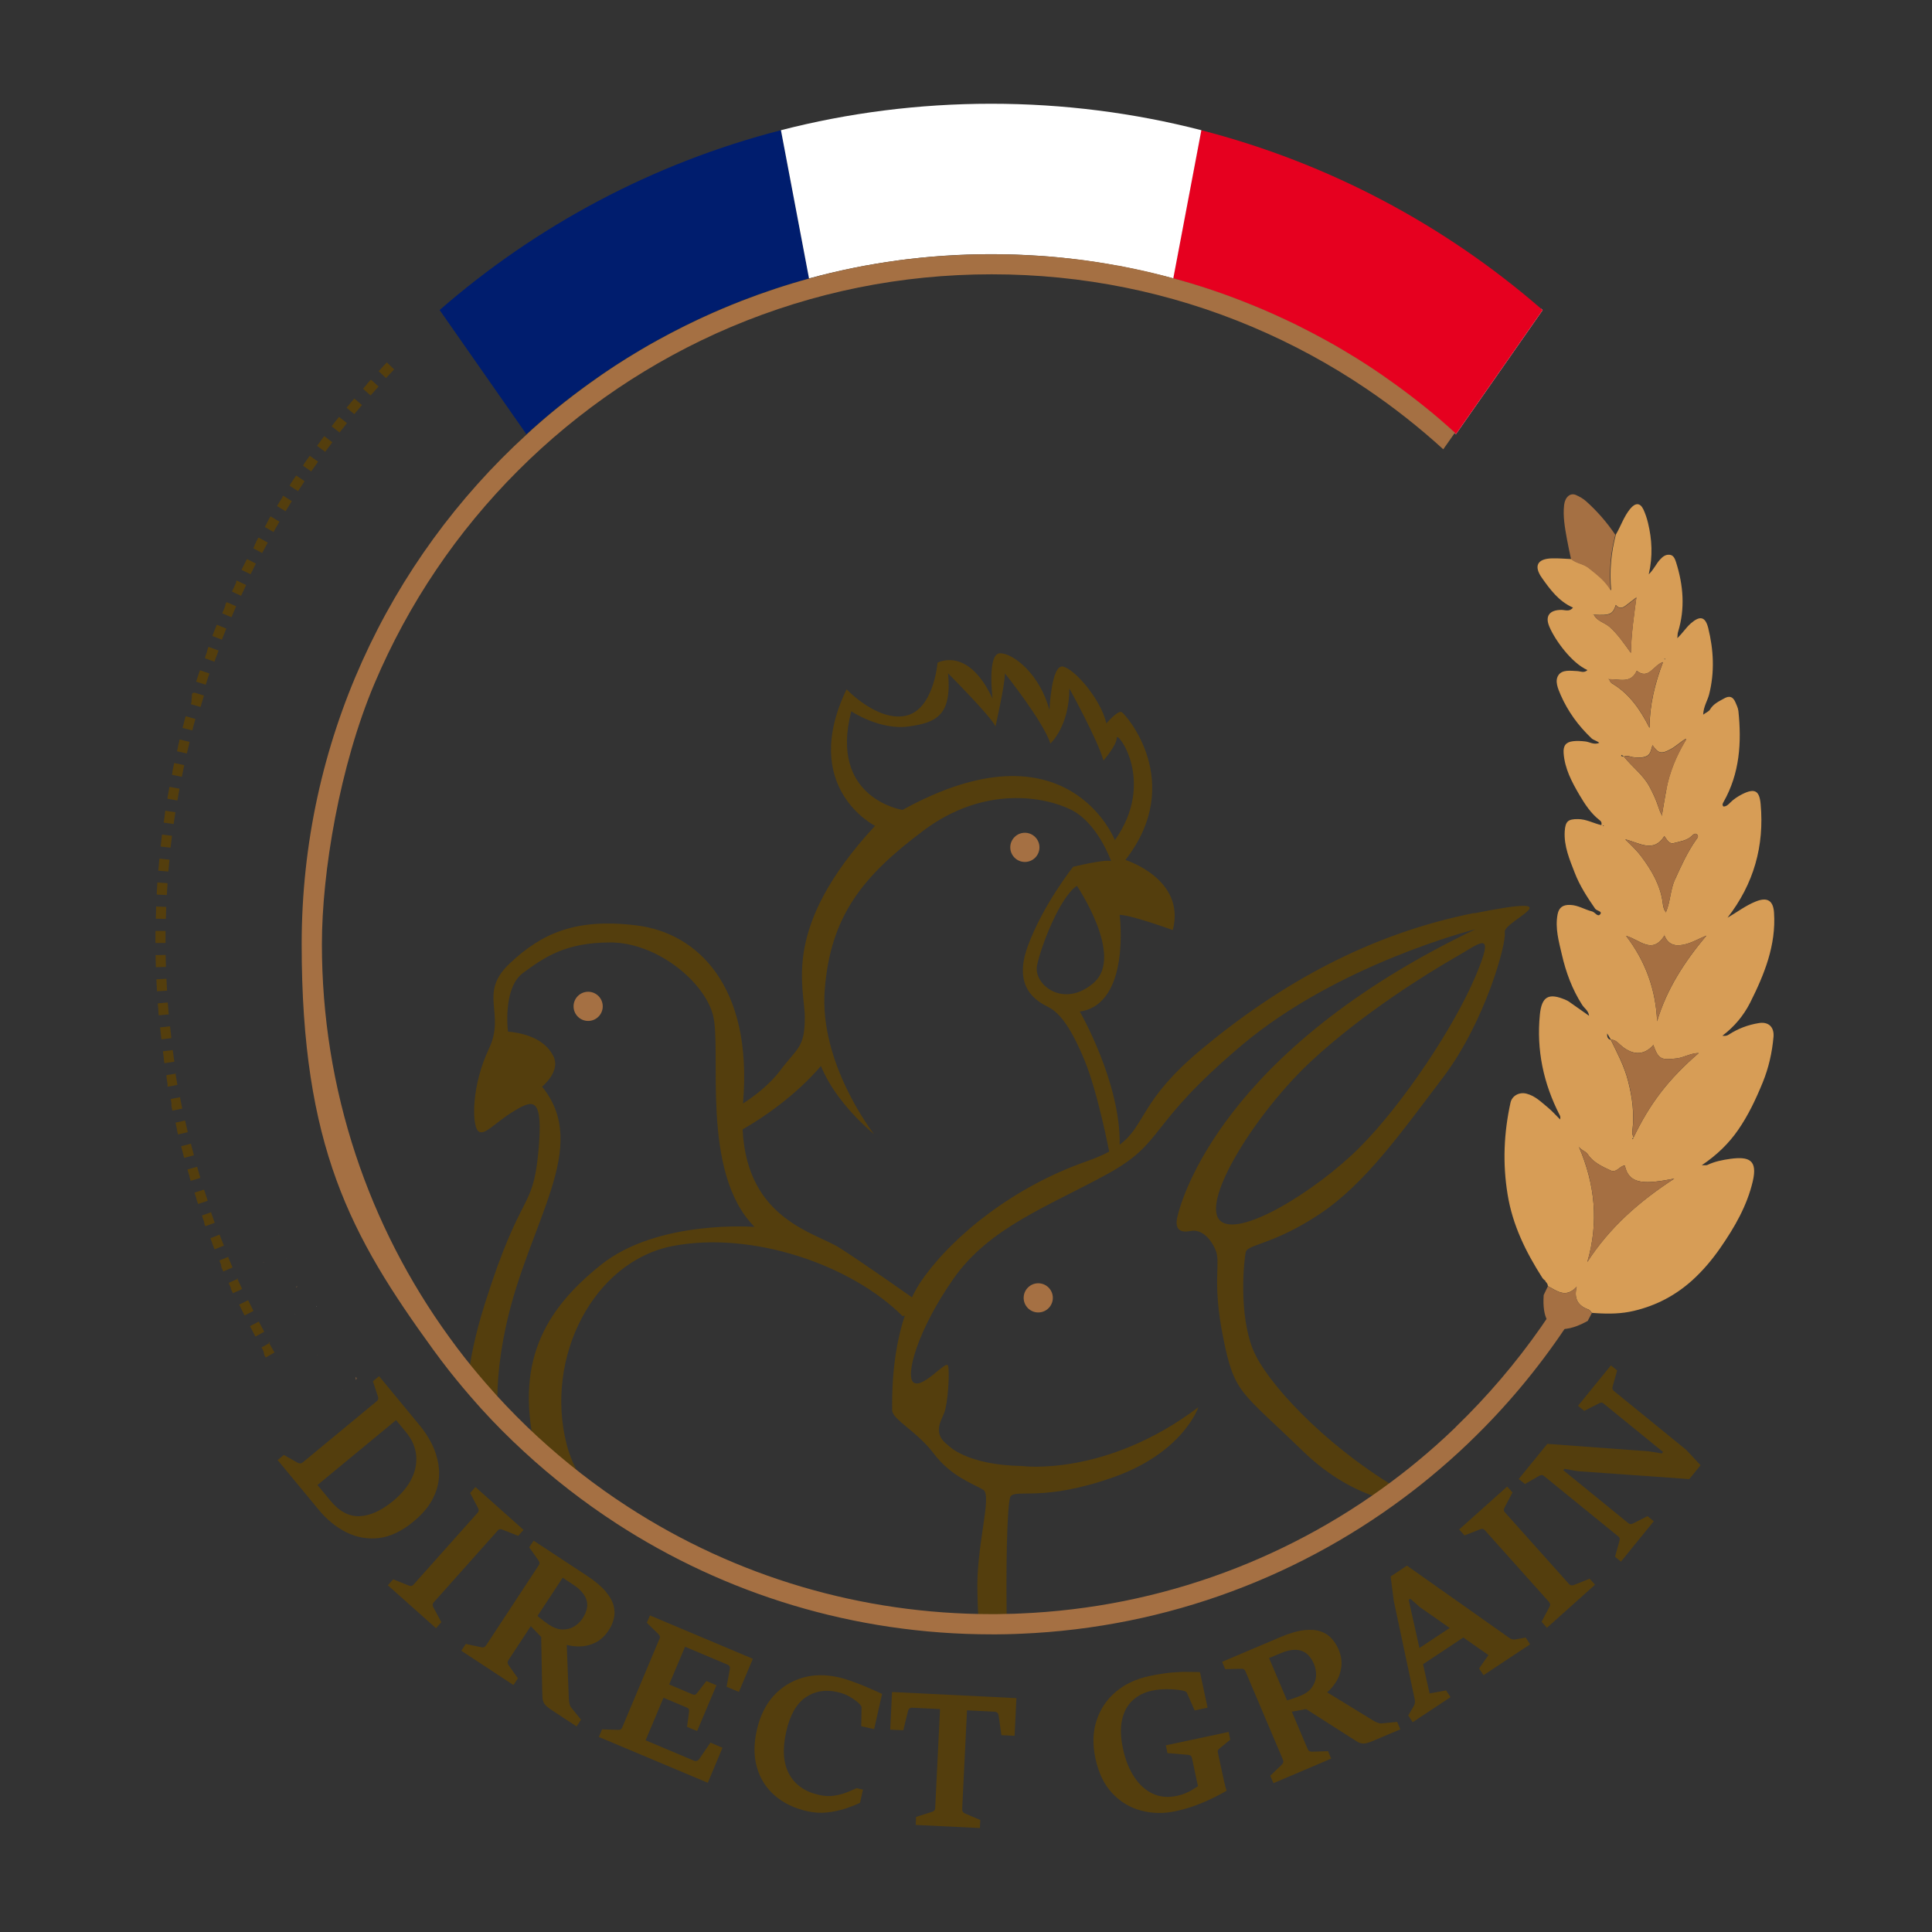 <?xml version="1.0" encoding="UTF-8"?>
<svg xmlns="http://www.w3.org/2000/svg" version="1.1" viewBox="0 0 1920 1920">
  <rect x="0" y="0" width="1920" height="1920" fill="#333333" stroke="none"/>
  <defs>
    <style>
      .cls-1 {
        fill: #a56f42;
      }

      .cls-2 {
        fill: #d79d56;
      }

      .cls-3 {
        fill: #001d6e;
      }

      .cls-4 {
        fill: #fff;
      }

      .cls-5 {
        fill: #543e0d;
      }

      .cls-6 {
        fill: #e6001f;
      }

      .cls-7 {
        fill: #a57043;
      }

      .cls-8 {
        fill: #a67042;
      }

      .cls-9 {
        fill: #a67043;
      }

      .cls-10 {
        fill: #fefefe;
      }
    </style>
  </defs>
  <!-- Generator: Adobe Illustrator 28.6.0, SVG Export Plug-In . SVG Version: 1.2.0 Build 709)  -->
  <g>
    <g id="Calque_1">
      <path class="cls-1" d="M353.7,1371.1v-2.8c.9,1.3.8,2.1,0,2.9,0,0,0,0,0,0Z"/>
      <path class="cls-1" d="M294.4,1279.3c.2-.3.3-.7.5-1,.1,0,.3.2.4.3-.3.3-.6.5-.8.8,0,0,0,0,0,0Z"/>
      <path class="cls-9" d="M261.8,1254.6c0,0,.1,0,.2,0,0,.1,0,.2,0,.3,0,0-.2,0-.2,0,0,0,0-.1,0-.2Z"/>
      <path class="cls-1" d="M365,1407.9c.3,0,.6.2.8.2,0,0-.1.2-.2.3-.2-.2-.5-.3-.7-.5,0,0,0,0,0,0Z"/>
      <path class="cls-9" d="M276.9,1226.2c0,0,.2-.2.3-.3,0,0,0,.1,0,.2,0,0-.2,0-.2.1,0,0,0,0,0,0Z"/>
      <path class="cls-9" d="M259.5,1228.8c0,0-.2-.2-.3-.3.1,0,.2.2.3.3,0,0,0,0,0,0Z"/>
      <path class="cls-9" d="M284.4,1250.6c0,0,.2-.2.3-.3,0,0,0,.1,0,.2,0,0-.1,0-.2,0,0,0,0,0,0,0Z"/>
      <path class="cls-10" d="M314.7,1298.5c0,0-.1-.1-.1-.2,0,0,0-.1.2-.2,0,0,.1.1.1.2,0,0,0,.1-.2.2Z"/>
      <path class="cls-1" d="M293.2,1306.1c0,0,.2.2.3.3,0,0-.1,0-.2,0,0,0,0-.1-.1-.2,0,0,0,0,0,0Z"/>
      <path class="cls-1" d="M310.7,1339.2c0,0,.2.2.3.3,0,0-.2-.2-.3-.3,0,0,0,0,0,0Z"/>
      <path class="cls-1" d="M315.7,1346.7c0,0-.2-.2-.3-.3,0,0,.1,0,.2,0,0,0,0,.1.1.2h0Z"/>
      <path class="cls-1" d="M340.6,1381.1c0,0-.2-.2-.3-.3,0,0,.2.2.3.2,0,0,0,0,0,0Z"/>
      <path class="cls-10" d="M1719.4,1223c-.1.1-.3.4-.3.4-.4-.3-.2-.5.1-.6,0,0,.2.2.2.2Z"/>
      <path class="cls-8" d="M1691.9,1227.3c0,0-.2-.2-.3-.3,0,0,.1,0,.2,0,0,0,0,.1.1.2,0,0,0,0,0,0Z"/>
      <path class="cls-4" d="M1533.1,308.1l-86.2,123.4c-.6-.5-1.1-1-1.7-1.5l86.3-123.2c.5.4,1,.9,1.5,1.3Z"/>
      <g>
        <g>
          <path class="cls-5" d="M268.6,1334.2l-8.7,4.9c.3.6.7,1.2,1,1.8h0c0,.1.2.3.2.4,0,0,0,0,0,0,0,0,0,.1.1.2,0,0,0,0,0,0,0,.1.1.2.2.4,0,0,0,0,0,0,0,0,0,.1,0,.2,0,0,0,0,0,0,0,.1.1.2.2.3,0,0,0,0,0,0,0,0,0,.1.1.2,0,0,0,0,0,0,0,.1.1.2.2.3,0,0,0,0,0,.1,0,0,0,.1,0,.2,0,0,0,0,0,.1,0,0,.1.2.2.3,0,0,0,0,0,.1,0,0,0,.1,0,.2,0,0,0,0,0,.1,0,0,0,.2.1.3,0,0,0,0,0,.1,0,0,0,0,0,.1,0,0,0,0,0,.1,0,0,0,.2.1.2,0,0,0,0,0,.1,0,0,0,.1,0,.2,0,0,0,0,0,.1,0,0,0,.1.1.2,0,0,0,.1,0,.1,0,0,0,.1,0,.1,0,0,0,.1,0,.1,0,0,0,.1.1.2,0,0,0,.1.1.2,0,0,0,0,0,.1,0,0,0,.1.1.2,0,0,0,.1,0,.2,0,0,0,.1.1.2,0,0,0,0,0,.1,0,0,0,.2.1.3,0,0,0,0,0,0,0,.1.1.2.2.3,0,0,0,0,0,0,.1.2.2.4.4.6h0c.2.3.4.6.6,1l8.7-5c-2-3.4-3.9-6.9-5.9-10.3ZM257.3,1313.3l-8.9,4.6c.2.4.4.7.6,1.1,0,0,0,0,0,.1,0,0,0,0,0,.1,0,0,.1.2.2.3,0,0,0,0,0,0,0,.1.1.2.2.3h0c1.1,2.1,2.2,4.2,3.3,6.3,0,.1.1.2.2.3,0,0,0,0,0,0,0,0,0,.2.1.3,0,0,0,0,0,.1,0,0,0,0,0,.1.2.5.5.9.8,1.4l8.8-4.8c-1.9-3.5-3.7-7-5.6-10.5ZM246.7,1292.1l-9,4.4c1.8,3.6,3.5,7.2,5.3,10.8l8.9-4.5c-1.8-3.5-3.5-7.1-5.3-10.6ZM236.6,1270.7l-9.1,4.1c0,0,0,.1,0,.2,0,0,0,0,0,.1,0,0,0,0,0,.1,0,0,0,.1,0,.2h0c0,.2,0,.3.1.4,0,0,0,0,0,0,0,0,0,.2.1.3,0,0,0,0,0,0,.4.9.8,1.8,1.2,2.7,0,0,0,0,0,0,0,.1.1.2.2.3t0,0c0,0,0,.2.1.3,0,0,0,0,0,0,0,.1,0,.2.1.3s0,0,0,0c0,0,0,.2,0,.2,0,0,0,0,0,.1,0,0,0,.2.1.3,0,0,0,0,0,.1,0,0,0,.1,0,.2s0,0,0,.1c0,0,0,0,0,.1,0,0,0,.2.1.3,0,0,0,0,0,0,0,.2.2.4.3.6,0,0,0,0,0,0,.6,1.2,1.1,2.4,1.7,3.5l9.1-4.2c-1.7-3.6-3.3-7.2-5-10.8ZM227.2,1248.9l-9.2,3.8c.4,1,.9,2.1,1.3,3.1h0c0,.2.2.5.3.7h0c0,.2,0,.3.1.4h0c0,.1,0,.2.1.3,0,0,0,0,0,.1,0,0,0,.1,0,.2,0,0,0,0,0,.1,0,0,0,.1,0,.2,0,0,0,.1,0,.1,0,0,0,.1,0,.2,0,0,0,.2.1.2,0,0,0,.1,0,.1,0,0,0,.1,0,.2,0,0,0,0,0,.1,0,.1,0,.2.1.3h0c0,.1,0,.2,0,.3,0,0,0,0,0,0,.6,1.4,1.2,2.9,1.9,4.3l9.2-4c-1.6-3.6-3.1-7.3-4.6-10.9ZM218.4,1226.9l-9.3,3.6c.6,1.6,1.2,3.2,1.8,4.8h0c0,0,0,.2,0,.2,0,0,0,0,0,.1,0,0,0,.2.1.2,0,0,0,.1,0,.2,0,0,0,0,0,.1,0,.2.2.4.3.6h0c.6,1.6,1.3,3.3,1.9,4.9l9.3-3.7c-1.5-3.6-2.9-7.4-4.3-11ZM210.2,1204.6l-9.4,3.3s0,0,0,0c0,.1,0,.2.1.3,0,0,0,0,0,0,0,0,0,.2,0,.2,0,0,0,0,0,.1,0,0,0,.1,0,.1,0,.1,0,.2.1.3,0,0,0,0,0,0,0,0,0,.1,0,.2,0,0,0,0,0,0,.7,1.9,1.3,3.8,2,5.6,0,0,0,0,0,0,0,0,0,.1,0,.2,0,0,0,.2,0,.2,0,0,0,0,0,.1,0,0,0,.1,0,.2,0,0,0,0,0,.1,0,0,0,.2.1.3,0,0,0,0,0,0,0,0,0,.2,0,.3,0,0,0,0,0,0,.3.8.6,1.6.9,2.5l9.4-3.4c-1.4-3.7-2.7-7.4-4-11.2ZM202.8,1182.2l-9.5,3c.6,1.9,1.2,3.8,1.8,5.7h0c0,.1,0,.2.1.3,0,0,0,0,0,0,0,.1,0,.2.1.3,0,0,0,0,0,.1,0,0,0,.1,0,.2.5,1.6,1,3.2,1.6,4.7l9.5-3.2c-1.2-3.7-2.5-7.5-3.7-11.3ZM195.9,1159.5l-9.6,2.7c0,0,0,.1,0,.1,0,0,0,0,0,0,.6,2,1.2,4,1.8,6,0,0,0,0,0,0,0,.2.1.4.2.6,0,0,0,.1,0,.2,0,0,0,0,0,.1,0,.1,0,.2,0,.3h0c.4,1.3.8,2.6,1.2,4l9.6-2.9c-1.1-3.8-2.2-7.6-3.3-11.4ZM189.7,1136.6l-9.7,2.5c1,3.9,2,7.8,3,11.6l9.7-2.6c-1-3.8-2-7.6-3-11.5ZM184.2,1113.5l-9.8,2.2c.4,2,.9,3.9,1.3,5.9h0c0,.2.1.5.2.7,0,0,0,0,0,0,0,0,0,.2,0,.2,0,0,0,0,0,.1,0,0,0,.2,0,.3,0,0,0,.1,0,.2,0,0,0,0,0,.1.3,1.4.7,2.8,1,4.2l9.7-2.3c-.9-3.8-1.8-7.7-2.7-11.6ZM179.4,1090.3l-9.8,1.9c.3,1.4.5,2.7.8,4h0c0,.1,0,.2,0,.4h0c0,.1,0,.2,0,.3,0,0,0,0,0,0,0,.1,0,.2,0,.3,0,0,0,0,0,0,0,0,0,.2,0,.3,0,0,0,0,0,.1,0,0,0,.1,0,.2,0,0,0,.1,0,.2,0,0,0,.1,0,.2,0,0,0,.1,0,.2,0,0,0,0,0,.1,0,0,0,.2,0,.3,0,0,0,.1,0,.2,0,0,0,.1,0,.2,0,0,0,0,0,.1,0,.2,0,.4.1.6,0,0,0,0,0,0,.2,1.3.5,2.5.8,3.8l9.8-2c-.8-3.9-1.6-7.8-2.3-11.6ZM175.2,1066.9l-9.9,1.6c0,.4.1.9.2,1.3,0,0,0,0,0,.1,0,0,0,.1,0,.2,0,0,0,.1,0,.2,0,0,0,0,0,.1,0,.1,0,.2,0,.3,0,0,0,0,0,0,0,.1,0,.2,0,.3h0c.3,1.9.6,3.7.9,5.6h0c0,.3,0,.5.1.7,0,0,0,0,0,0,0,.1,0,.2,0,.3,0,0,0,0,0,0,0,.1,0,.2,0,.3,0,0,0,0,0,.1,0,0,0,.1,0,.2,0,0,0,0,0,.1,0,0,0,.2,0,.3,0,0,0,.1,0,.2,0,0,0,0,0,.1,0,0,0,.1,0,.2,0,0,0,0,0,0,0,.1,0,.3,0,.4,0,0,0,0,0,0,0,.2,0,.3,0,.5l9.8-1.8c-.7-3.9-1.4-7.8-2-11.7ZM171.8,1043.5l-9.9,1.3c.3,2.3.6,4.6.9,6.9,0,0,0,0,0,.1,0,0,0,.1,0,.2,0,0,0,.1,0,.2,0,0,0,0,0,0,0,.1,0,.2,0,.3h0c.2,1.4.4,2.7.6,4.1l9.9-1.5c-.6-3.9-1.1-7.8-1.7-11.7ZM169,1020l-9.9,1c.4,4,.9,8,1.3,11.9l9.9-1.2c-.5-3.9-.9-7.9-1.3-11.8ZM166.8,996.3l-10,.8c.2,2.3.4,4.7.6,7h0c0,0,0,.2,0,.2,0,0,0,0,0,.1,0,0,0,.1,0,.2,0,.1,0,.2,0,.3,0,0,0,0,0,0,0,0,0,.2,0,.3h0s.3,3.8.3,3.8l10-.9c-.4-3.9-.7-7.9-1-11.8ZM165.4,972.7l-10,.5c.2,4,.4,8,.6,11.9,0,0,0,0,0,0l10-.6c-.2-3.9-.4-7.9-.6-11.8ZM164.6,949l-10,.2c0,4,.2,8,.3,12l10-.3c-.1-3.9-.2-7.9-.3-11.9ZM164.5,925.2h-10c0,2,0,4,0,6.1v.3h0v2.9c0,.9,0,1.8,0,2.6h10c0-1.1,0-2.2,0-3.3,0-2.9,0-5.8,0-8.6ZM155.1,901.1c0,.6,0,1.3,0,1.9h0c0,.2,0,.3,0,.3,0,.2,0,.5,0,.7h0c-.1,3-.2,6-.3,9l10,.2c.1-3.9.2-7.9.4-11.9l-10-.4ZM156.4,877.2c-.2,3.2-.4,6.5-.6,9.7,0,0,0,0,0,0,0,0,0,.2,0,.3,0,0,0,0,0,.1s0,.1,0,.2c0,0,0,.1,0,.2s0,0,0,0c0,.4,0,.9,0,1.3l10,.5c.2-3.9.5-7.9.7-11.8l-10-.7ZM158.4,853.3c-.4,4-.7,8-1.1,12l10,.8c.3-3.9.7-7.9,1.1-11.8l-10-1ZM161,829.4c-.5,4-1,7.9-1.4,11.9l9.9,1.1c.4-3.9.9-7.9,1.4-11.8l-9.9-1.2ZM164.3,805.6c-.2,1.1-.4,2.3-.5,3.4,0,.1,0,.2,0,.3h0c0,.1,0,.3,0,.4-.4,2.6-.8,5.2-1.1,7.8l9.9,1.4c.5-3.9,1.1-7.8,1.7-11.7l-9.9-1.5ZM168.4,782c-.7,3.8-1.4,7.5-2,11.2,0,0,0,0,0,0,0,.1,0,.1,0,.3,0,0,0,0,0,.1,0,0,0,.1,0,.2l9.9,1.7c.7-3.9,1.3-7.8,2.1-11.7l-9.8-1.8ZM173.1,758.4c-.6,2.8-1.2,5.6-1.8,8.4,0,0,0,0,0,0,0,.1,0,.2,0,.3,0,0,0,0,0,.1,0,0,0,.2,0,.2,0,0,0,0,0,.1,0,0,0,.1,0,.2,0,0,0,.1,0,.2,0,0,0,0,0,0-.1.7-.3,1.4-.4,2.1l9.8,2c.8-3.9,1.6-7.8,2.4-11.6l-9.8-2.1ZM178.4,735.1c0,.2-.1.5-.2.7q0,0,0,.1c0,0,0,.1,0,.2,0,0,0,.1,0,.2,0,0,0,0,0,.1-.5,1.9-.9,3.9-1.4,5.8,0,0,0,0,0,0,0,0,0,.1,0,.2,0,0,0,.1,0,.2,0,0,0,.1,0,.2,0,0,0,.2,0,.2,0,0,0,0,0,0-.3,1.2-.6,2.4-.9,3.6l9.8,2.2c.9-3.8,1.8-7.7,2.7-11.5l-9.7-2.4ZM184.5,711.8c-1.1,3.9-2.1,7.7-3.1,11.6l9.7,2.5c1-3.8,2-7.7,3.1-11.4l-9.6-2.7ZM191.2,688.8c-.2.6-.3,1.1-.5,1.7,0,0,0,0,0,0,0,0,0,.1,0,.2,0,0,0,0,0,.1,0,0,0,.1,0,.2,0,0,0,0,0,.1,0,0,0,.1,0,.2,0,0,0,.1,0,.2,0,0,0,.1,0,.2,0,0,0,.1,0,.2,0,0,0,.1,0,.2,0,0,0,0,0,.1,0,.1,0,.2-.1.4,0,0,0,0,0,.1,0,0,0,.1,0,.2,0,0,0,.1,0,.1,0,0,0,.1,0,.2,0,0,0,0,0,.1,0,0,0,.2,0,.2h0c0,.2,0,.3,0,.3,0,0,0,0,0,0,0,.3-.1.5-.2.8,0,0,0,0,0,0,0,0,0,.1,0,.2,0,0,0,0,0,0,0,0,0,.1,0,.2,0,0,0,0,0,.1,0,0,0,.1,0,.2,0,0,0,0,0,.1,0,0,0,.1,0,.2,0,0,0,0,0,.1,0,.1,0,.2-.1.4,0,0,0,.1,0,.2,0,0,0,.1,0,.2,0,0,0,.1,0,.2,0,0,0,0,0,.1,0,0,0,.1,0,.2,0,0,0,0,0,.1,0,0,0,.1,0,.2,0,0,0,0,0,0,0,.1,0,.2,0,.3h0c-.2.7-.4,1.4-.6,2.2l9.6,2.8c1.1-3.8,2.2-7.6,3.4-11.4l-9.6-2.9ZM198.7,666c-.5,1.6-1.1,3.2-1.6,4.8h0c0,.1,0,.2-.1.3h0c-.7,2.1-1.4,4.2-2.1,6.3l9.5,3.1c1.2-3.7,2.5-7.5,3.7-11.2l-9.5-3.2ZM206.7,643.4s0,0,0,.1c0,0,0,0,0,.1,0,0,0,.1,0,.2,0,0,0,.1,0,.2,0,0,0,0,0,.1,0,.2-.2.5-.2.7h0c0,.1,0,.2-.1.3,0,0,0,0,0,0,0,0,0,.2-.1.3,0,0,0,0,0,0,0,0,0,.2-.1.3h0c0,.3-.2.5-.3.7,0,0,0,0,0,0,0,0,0,.2-.1.3,0,0,0,0,0,.1,0,0,0,.1,0,.2,0,0,0,0,0,.1v.2c0,0-.1.1-.1.2,0,0,0,.1,0,.1,0,0,0,.1,0,.2,0,0,0,0,0,0-.6,1.7-1.2,3.3-1.8,5,0,0,0,0,0,0,0,.1,0,.1,0,.2,0,0,0,0,0,0,0,0,0,.1,0,.2,0,0,0,.2,0,.3,0,0,0,0,0,0,0,.2-.2.5-.2.7l9.4,3.4c1.3-3.7,2.7-7.5,4.1-11.1l-9.4-3.5ZM215.4,621c-1.2,3-2.5,6.1-3.7,9.2h0c0,.1,0,.2-.1.3h0c-.1.3-.2.5-.3.7,0,0,0,.1,0,.2,0,0,0,0,0,.1,0,0,0,.2,0,.3,0,0,0,0,0,0,0,.1,0,.2-.1.3l9.3,3.6c1.4-3.7,2.9-7.4,4.4-11l-9.3-3.8ZM224.8,598.9c-.2.5-.4.9-.6,1.4h0c0,.1,0,.2-.1.3s0,0,0,0c0,0,0,.2-.1.3,0,0,0,0,0,0,0,.1,0,.2-.1.3,0,0,0,.1,0,.2,0,0,0,0,0,.1,0,0,0,.1,0,.2,0,0,0,0,0,0,0,0,0,.1,0,.2,0,0,0,0,0,0,0,0,0,.2,0,.2t0,0c-.2.5-.4.9-.6,1.4,0,0,0,0,0,0-.2.6-.5,1.1-.7,1.7t0,0c0,0,0,.2-.1.3,0,0,0,0,0,0-.6,1.3-1.1,2.6-1.7,4l9.2,3.9c1.5-3.6,3.1-7.3,4.7-10.9l-9.1-4ZM234.8,577.1h0c0,.1,0,.2,0,.2,0,0,0,.1,0,.1,0,0,0,.1,0,.2,0,0,0,.2-.1.3,0,0,0,.1,0,.1,0,0,0,0,0,.2,0,0,0,0,0,.1,0,0,0,.1,0,.2h0c0,.2,0,.2,0,.3,0,0,0,0,0,.1-.2.5-.4.9-.6,1.4h0c-1.2,2.5-2.4,5.1-3.6,7.6l9.1,4.2c1.6-3.6,3.3-7.2,5-10.7l-9-4.3ZM245.4,555.6c-1.8,3.6-3.6,7.1-5.4,10.7l9,4.4c1.7-3.5,3.5-7.1,5.3-10.6l-8.9-4.6ZM256.7,534.4c-.7,1.2-1.3,2.4-2,3.6,0,.1-.1.2-.2.3,0,0,0,0,0,.1,0,0,0,.1,0,.2,0,0,0,.1,0,.2,0,0,0,0,0,.1,0,0,0,.1-.1.2,0,0,0,0,0,0-.2.3-.4.7-.6,1,0,0,0,0,0,0,0,0,0,.2-.1.2,0,0,0,0,0,0-.2.4-.4.7-.6,1.1,0,0,0,0,0,0,0,0,0,.1-.1.2,0,0,0,0,0,.1,0,0,0,.1,0,.2,0,0,0,.1,0,.2,0,0,0,0,0,.1,0,0,0,.2-.1.3h0c-.4.8-.8,1.6-1.2,2.4l8.8,4.7c1.8-3.5,3.7-7,5.6-10.4l-8.8-4.8ZM268.6,513.5c-.6,1-1.1,1.9-1.7,2.9,0,0,0,.1,0,.2,0,0,0,0,0,.1,0,0,0,.1-.1.2,0,0,0,0,0,0,0,0,0,.1-.1.2h0c-.5.9-1,1.8-1.5,2.7,0,0,0,0,0,0,0,0,0,.1-.1.2,0,0,0,0,0,.1,0,0,0,0,0,.1,0,0,0,.1-.1.2h0c0,0-1.9,3.3-1.9,3.3l8.7,5c1.9-3.4,3.9-6.9,5.9-10.3l-8.6-5.1ZM281,493s0,0,0,0c0,0,0,.1-.1.2,0,0,0,.1-.1.2,0,0,0,.1-.1.2,0,0,0,0,0,.2,0,0,0,0,0,.1,0,0,0,.1,0,.1,0,0,0,.1,0,.2,0,0,0,0,0,.1,0,0,0,.1-.1.2,0,0,0,0,0,.1,0,0-.1.2-.2.2,0,0,0,0,0,0,0,.1-.1.2-.2.3,0,0,0,0,0,0,0,0-.1.2-.2.2,0,0,0,0,0,0,0,0-.1.2-.2.2h0c-1.5,2.5-3,4.9-4.5,7.4l8.5,5.2c2.1-3.4,4.1-6.8,6.2-10.1l-8.5-5.3ZM294.1,472.9c-.1.2-.3.4-.4.6t0,0c0,0-.1.2-.2.2,0,0,0,0,0,0,0,0,0,.1-.1.2,0,0,0,0-.1.1,0,0,0,0,0,0-1.5,2.3-3.1,4.6-4.6,6.9,0,0,0,0,0,0,0,0,0,0-.1.2,0,0,0,.1,0,.2,0,0,0,0,0,.1,0,0-.1.2-.2.3h0c-.2.3-.4.6-.6,1l8.4,5.4c2.1-3.3,4.3-6.6,6.5-9.9l-8.3-5.6ZM307.7,453.1c-1.9,2.6-3.7,5.3-5.6,7.9,0,0,0,0,0,0,0,0,0,.1-.1.2,0,0,0,0,0,.1s0,0,0,.1c0,0,0,.1-.1.2,0,0,0,0,0,0-.3.4-.5.8-.8,1.2l8.2,5.7c2.2-3.2,4.5-6.5,6.8-9.7l-8.2-5.8ZM321.9,433.8c-1.2,1.5-2.3,3.1-3.5,4.7h0c0,.1,0,.2-.1.2,0,0,0,0,0,0,0,0,0,.1-.1.2,0,0,0,0-.1.1,0,0,0,0,0,.1,0,0-.1.2-.2.3,0,0,0,0,0,0,0,0-.1.2-.2.2,0,0,0,0,0,0,0,0-.1.2-.2.2h0c-.8,1.1-1.6,2.2-2.4,3.3l8.1,5.9c2.3-3.2,4.7-6.4,7.1-9.5l-8-6ZM336.6,414.8s0,0,0,0c0,0-.1.2-.2.2,0,0,0,0,0,0,0,0-.1.2-.2.2,0,0,0,0,0,0,0,0-.1.2-.2.2h0c0,.1-.1.2-.2.3h0c0,.1-.1.2-.2.3,0,0,0,0,0,0,0,0-.1.1-.2.2,0,0,0,0,0,0,0,0-.1.1-.2.2,0,0,0,0,0,0-.2.3-.5.6-.7.9h0c0,.1-.2.2-.2.3h0c-1.5,1.9-2.9,3.7-4.4,5.6,0,0,0,0,0,0,0,0,0,.1-.1.2,0,0,0,0-.1.1,0,0,0,0,0,.1s0,0-.1.1l7.9,6.1c2.4-3.1,4.9-6.2,7.3-9.3l-7.8-6.2ZM351.9,396.3c-1.3,1.5-2.5,2.9-3.8,4.4,0,0,0,0,0,0,0,0,0,.1-.1.2,0,0,0,0,0,.1,0,0,0,0-.1.1,0,0-.1.1-.2.2,0,0,0,0,0,0-.1.2-.3.4-.5.6h0c-.7.9-1.4,1.7-2.2,2.6h0c0,0-.1.2-.2.2s0,0-.1.1c0,0,0,0,0,0-.1.1-.2.3-.3.4l7.7,6.4c2.5-3,5.1-6.1,7.6-9.1l-7.6-6.5ZM367.7,378.2c-.9,1-1.8,2-2.8,3.1,0,0-.2.2-.2.3,0,0,0,0,0,0,0,0-.2.2-.2.3h0c0,.1-.2.2-.2.3t0,0c0,0-.1.1-.2.2,0,0,0,0,0,.1,0,0,0,.1-.1.1,0,0,0,0-.1.1,0,0,0,.1-.1.1,0,0,0,0-.1.1,0,0,0,0,0,.1-.2.2-.3.4-.5.6,0,0,0,0,0,0,0,0-.1.1-.2.2,0,0,0,0,0,0,0,0-.1.1-.2.2,0,0,0,0,0,0,0,0-.1.1-.2.2,0,0,0,0,0,0-.2.2-.4.4-.5.6,0,0,0,0,0,0,0,0,0,.1-.1.2,0,0,0,0,0,0,0,0-.1.1-.1.1,0,0,0,0,0,.1,0,0,0,0-.1.1,0,0,0,0-.1.1,0,0,0,0-.1.1,0,0-.1.2-.2.2,0,0,0,0,0,0,0,0-.1.1-.2.2,0,0,0,0,0,0l-.2.2h0c0,.1-.1.2-.2.3h0s7.5,6.6,7.5,6.6c2.6-3,5.2-5.9,7.9-8.9l-7.4-6.7ZM384,360.6c-.4.4-.9.9-1.3,1.4,0,0,0,0,0,0,0,0-.1.1-.2.2,0,0,0,0-.1.1,0,0,0,0-.1.1s-.1.1-.1.1c0,0,0,0,0,0-.3.3-.5.6-.8.8h0c0,0-.1.1-.2.2h0c0,0-.1.1-.2.2h0s-.5.6-.5.6c0,0,0,0,0,.1,0,0,0,0-.1.1,0,0,0,0-.1.1,0,0,0,0,0,0,0,0-.1.1-.2.2h0c-1.3,1.4-2.5,2.8-3.8,4.1l7.3,6.8c2.7-2.9,5.4-5.8,8.1-8.6l-7.2-6.9Z"/>
          <g>
            <path class="cls-3" d="M804,276.7l-27.9-147.3c-127.4,32.8-243,94.9-339.2,178.7l86.2,123.4c79-72,174.8-125.8,281-154.8Z"/>
            <path class="cls-6" d="M1533.1,308.1l-86.2,123.4c-.6-.5-1.1-1-1.7-1.5h0c-2-1.9-4.1-3.7-6.1-5.5-1.1-1-2.2-2-3.4-3-1.3-1.1-2.6-2.3-3.9-3.4-1.2-1.1-2.5-2.1-3.7-3.2-1.3-1.1-2.5-2.2-3.8-3.2-1.3-1.1-2.6-2.1-3.9-3.2-1.3-1.1-2.6-2.1-3.9-3.2-1.3-1.1-2.7-2.2-4-3.2-1.3-1-2.5-2-3.8-3-.1-.1-.2-.2-.4-.3-1.2-.9-2.4-1.9-3.6-2.8-1.3-1-2.7-2-4-3.1-1.3-1-2.7-2-4-3-4-3-8-6-12.1-8.9-2.7-2-5.5-3.9-8.2-5.8-1.4-1-2.8-1.9-4.1-2.9-2.8-1.9-5.5-3.8-8.3-5.6-1.4-.9-2.8-1.9-4.2-2.8-1.4-.9-2.8-1.8-4.2-2.7-2.8-1.8-5.7-3.6-8.5-5.4-1.4-.9-2.9-1.8-4.3-2.6-1.4-.9-2.9-1.8-4.3-2.6-1.4-.9-2.9-1.7-4.3-2.6-2.9-1.7-5.8-3.4-8.7-5.1-1.5-.9-3-1.7-4.5-2.5-1.4-.8-2.9-1.6-4.3-2.4-2.9-1.6-5.9-3.2-8.9-4.8-1.5-.8-3-1.6-4.5-2.4-1.3-.7-2.6-1.3-3.9-2-1.7-.9-3.4-1.8-5.1-2.6-1.5-.8-3-1.5-4.5-2.3,0,0,0,0,0,0-3-1.5-6-3-9.1-4.4s-3.1-1.5-4.6-2.2c-1.5-.7-2.9-1.4-4.4-2-.2-.1-.5-.2-.8-.4-6-2.7-12-5.4-18.1-8-3.1-1.3-6.2-2.6-9.4-3.9-3.2-1.3-6.3-2.5-9.5-3.8-22.2-8.6-44.9-16.2-68.1-22.5h0s27.9-147.3,27.9-147.3c126.7,32.6,241.8,94.2,337.7,177.3.5.4,1,.9,1.5,1.3Z"/>
            <path class="cls-4" d="M1166,276.7l27.9-147.3c-66.8-17.2-136.8-26.3-208.9-26.3s-142.1,9.1-208.9,26.3l27.9,147.3c57.7-15.7,118.3-24.1,181-24.1s123.3,8.4,181,24.1Z"/>
          </g>
          <g>
            <path class="cls-5" d="M1465.2,907.6c103.7-20.7,28.3,7.6,30.2,18.9,1.9,11.3-19.8,89.5-61.3,144.2-41.5,54.7-77.3,105.6-122.5,135.7-45.2,30.2-71.6,30.2-73.5,37.7-1.9,7.5-7.5,62.2,7.5,98,13.2,31.3,68.1,91.4,139.6,134.9-4.8,3.9-9.6,7.8-14.5,11.6-21.7-6.7-48.7-20.1-76-46.6-62.2-60.3-67.9-56.6-79.2-113.1-11.3-56.5-1.9-73.5-7.5-86.7-5.7-13.2-15.1-20.7-24.5-18.9s-17,0-13.2-15.1c3.8-15.1,43.4-164,295.9-284.7-2.1.5-136.4,34.6-231.9,115-96.1,81.1-75.4,96.1-133.8,128.2-58.4,32.1-116.9,52.8-152.7,103.7-35.8,50.9-49,98-39.6,103.7,9.4,5.7,32-22.6,33.9-17,1.9,5.7,0,37.7-3.8,47.1-3.8,9.4-11.3,20.7,3.8,32,0,0,17.8,19.8,73.5,20.7,0,0,82.9,11.3,175.3-58.4-.2.7-15.6,45.4-84.8,69.7-69.7,24.5-96.1,11.3-101.8,18.9-3.7,5-5,80.3-3.5,136.3-1.4,0-2.7.1-4.1.2-6,.2-15.5-3.2-21.4-3.2-4-12.7-3.4-22.8-3.9-36.2-1.9-47.1,15.1-98,5.7-103.7-9.4-5.7-32-13.2-49-35.8-17-22.6-41.5-33.9-41.5-43.4s-1.1-52.7,12.6-93.9l-2.2.6c-50.9-50.9-148.9-84.8-228.1-69.8-79.2,15.1-128.2,111.2-105.6,197.9,8.7,33.3,32.6,61.6,58.9,83.8-31-20.1-60.1-42.8-87.2-67.7-.7-2.2-1.3-4.4-1.9-6.7-22.6-90.5,7.5-143.3,64.1-188.5,56.6-45.3,152.7-37.7,152.7-37.7-54.7-54.7-32-177.2-41.5-211.1-9.4-33.9-56.6-71.6-101.8-71.6s-66,15.1-86.7,30.2c-20.7,15.1-15.1,58.4-15.1,58.4,20.7,1.9,37.7,9.4,45.2,24.5,7.5,15.1-11.3,30.2-11.3,30.2,49,60.3-13.2,133.8-35.8,237.5-7.9,36.4-10.1,67.4-7.8,94.8-1.3-1.4-2.6-2.9-3.9-4.3-9.2-10.3-18.1-20.9-26.7-31.8,2.3-24.4,8-51.1,17.6-81.3,35.8-113.1,47.1-90.5,52.8-148.9,5.6-58.4-5.7-52.8-24.5-41.5-18.9,11.3-30.2,26.4-35.8,18.9-5.7-7.5-5.7-45.3,11.3-81.1,17-35.8-11.3-54.7,20.7-84.8,32-30.2,66-45.2,126.3-37.7,60.3,7.5,115,60.3,105.6,175.3,0,.5,0,1.1-.1,1.6,9.7-6.2,25.7-17.8,36.9-32.7,17-22.6,24.5-22.6,24.5-52.8s-24.5-88.6,69.8-190.4c0,0-75.4-37.7-28.3-135.7,0,0,30.2,32,58.4,26.4,28.3-5.7,32-52.8,32-52.8,0,0,30.2-17,54.7,35.8-.2-1.3-5.5-45.2,7.5-45.2s39.6,20.7,49,56.5c0,0,1.9-45.2,13.2-43.3,11.3,1.9,37.7,32,43.4,56.5,0,0,11.3-13.2,15.1-11.3,3.8,1.9,64.1,69.7,3.8,147,0,0,60.3,18.8,47.1,69.7,0,0-41.5-15.1-52.8-15.1,0,0,11.3,88.6-39.6,96.1,0,0,40.7,70.5,39.6,132.3,26.2-19.6,19.8-43.5,81-94.6,79.2-66,167.8-115,271.5-135.7ZM1466.1,970.8c20.7-49,5.6-33.9-20.7-18.9-26.4,15.1-90.5,54.7-141.4,101.8-54.9,50.8-109.3,137.6-92.4,158.3,17,20.7,96.2-28.3,139.5-71.6,43.4-43.4,94.3-120.6,115-169.7ZM1107.9,835c41.5-58.4,1.9-109.3,1.9-101.8s-13.2,22.6-13.2,22.6c-5.7-20.7-33.9-71.6-33.9-71.6,0,37.7-18.8,54.7-18.8,54.7-7.5-22.6-45.2-69.7-45.2-69.7,0,11.3-9.4,52.8-9.4,52.8-3.8-9.4-47.1-52.8-47.1-52.8,3.8,41.5-11.3,49-39.6,52.8-28.3,3.8-56.6-15.1-56.6-15.1-22.6,86.7,50.9,98,50.9,98,164-90.5,211.1,30.1,211.1,30.1ZM1102.9,1144.1l-.6.3s-11.3-58.7-24.5-90.7c-13.2-32-24.5-47.1-35.8-52.8-11.3-5.7-35.8-18.9-20.7-60.3,15.1-41.5,45.2-79.2,45.2-79.2,0,0,30.2-7.5,37.7-5.7,0,0-13.2-37.7-39.6-50.9-26.4-13.2-86.7-24.5-147,20.7-60.3,45.2-92.4,84.8-98,158.4-5.6,72.4,47.4,141.2,49,143.2-1.4-1.1-37.9-30.8-52.8-67.8,0,0-26.5,33.6-77.8,63.1,4.3,90,72.6,102.4,96.7,117.9,26.4,17,71.6,49,71.6,49h0c3-6.3,6.4-12.3,10.4-17.9,32-45.3,92.4-92.4,162.1-116.9,10-3.5,17.8-6.9,24.2-10.4ZM1087.2,976.4c30.2-26.4-17-96.1-17-96.1-17,11.3-35.8,60.3-39.6,79.2-3.8,18.9,26.4,43.4,56.6,17Z"/>
            <path class="cls-7" d="M1031.8,1275.3c8,0,14.5,6.5,14.5,14.5s-6.5,14.5-14.5,14.5-14.5-6.5-14.5-14.5,6.5-14.5,14.5-14.5Z"/>
            <path class="cls-7" d="M1018.5,827.6c8,0,14.5,6.5,14.5,14.5s-6.5,14.5-14.5,14.5-14.5-6.5-14.5-14.5,6.5-14.5,14.5-14.5Z"/>
            <path class="cls-7" d="M584.5,985.6c8,0,14.5,6.5,14.5,14.5s-6.5,14.5-14.5,14.5-14.5-6.5-14.5-14.5,6.5-14.5,14.5-14.5Z"/>
          </g>
          <path class="cls-7" d="M1539.2,1307.4c-2.5,3.8-5.1,7.5-7.6,11.2-25,35.8-53.6,69.3-85,99.6h0c0,0,0,.1,0,.1-.3.3-.6.5-.8.8h0c-12.3,11.9-25.1,23.2-38.1,33.9-4.7,3.9-9.7,7.9-14.9,11.9-53.5,41.5-112.7,74.4-175.8,97.8-65.2,24.2-133.6,37.9-203.5,40.8h-.4s-.2,0-.2,0h-.1c-1.4,0-2.7.1-4.1.2h0c-6.1.2-12.3.3-18.3.4-1.6,0-3.2,0-4.8,0-129,0-254.1-36.9-361.8-106.8-31.7-20.5-61.8-44-89.6-69.6-14.2-13.1-28-27-40.9-41.2-1.3-1.5-2.7-3-4-4.5-9.4-10.5-18.7-21.5-27.4-32.6-5.2-6.6-10.3-13.4-15.2-20.2-40.4-55.6-71.8-116.8-93.3-181.8-22.2-67.2-33.5-137.6-33.5-209.1s17.6-177.1,52.3-259.1c16.7-39.4,37.3-77.5,61.4-113.1,23.8-35.3,51.2-68.4,81.3-98.5,30.1-30.1,63.3-57.5,98.5-81.3,35.6-24,73.6-44.7,113.1-61.4,82.1-34.7,169.2-52.3,259.1-52.3s177.1,17.6,259.1,52.3c39.4,16.7,77.5,37.3,113.1,61.4,26.8,18.1,52.5,38.3,76.5,60.2l11.6-16.5c-2-1.9-4.1-3.7-6.1-5.5-1.1-1-2.2-2-3.4-3-1.3-1.1-2.6-2.3-3.9-3.4-1.2-1.1-2.5-2.1-3.7-3.2-1.3-1.1-2.5-2.2-3.8-3.2-1.3-1.1-2.6-2.1-3.9-3.2-1.3-1.1-2.6-2.1-3.9-3.2-1.3-1.1-2.7-2.2-4-3.2-1.3-1-2.5-2-3.8-3-.1-.1-.2-.2-.4-.3-1.2-.9-2.4-1.9-3.6-2.8-1.3-1-2.7-2-4-3.1-1.3-1-2.7-2-4-3-4-3-8-6-12.1-8.9-2.7-2-5.5-3.9-8.2-5.8-1.4-1-2.8-1.9-4.1-2.9-2.8-1.9-5.5-3.8-8.3-5.6-1.4-.9-2.8-1.9-4.2-2.8-1.4-.9-2.8-1.8-4.2-2.7-2.8-1.8-5.7-3.6-8.5-5.4-1.4-.9-2.9-1.8-4.3-2.6-1.4-.9-2.9-1.8-4.3-2.6-1.4-.9-2.9-1.7-4.3-2.6-2.9-1.7-5.8-3.4-8.7-5.1-1.5-.9-3-1.7-4.5-2.5-1.4-.8-2.9-1.6-4.3-2.4-2.9-1.6-5.9-3.2-8.9-4.8-1.5-.8-3-1.6-4.5-2.4-1.3-.7-2.6-1.3-3.9-2-1.7-.9-3.4-1.8-5.1-2.6-1.5-.8-3-1.5-4.5-2.3,0,0,0,0,0,0-3-1.5-6-3-9.1-4.4s-3.1-1.5-4.6-2.2c-1.5-.7-2.9-1.4-4.4-2-.2-.1-.5-.2-.8-.4-6-2.8-12-5.4-18.1-8-3.1-1.3-6.2-2.6-9.4-3.9-3.2-1.3-6.3-2.5-9.5-3.8-22.2-8.7-44.9-16.2-68.1-22.5-3.6-1-7.2-1.9-10.8-2.9-5.4-1.4-10.9-2.7-16.4-4-7.3-1.7-14.7-3.2-22.1-4.7-1.8-.4-3.7-.7-5.6-1.1-.2,0-.3,0-.5,0-1.7-.3-3.4-.6-5.1-.9-1.9-.3-3.7-.6-5.6-1-1.9-.3-3.7-.6-5.6-.9-.2,0-.4,0-.6-.1-1.7-.3-3.3-.5-5-.8-1.9-.3-3.8-.6-5.6-.8-1.8-.3-3.7-.5-5.5-.8-2.1-.3-4.1-.6-6.2-.8-1.8-.2-3.5-.4-5.3-.6-1.9-.2-3.8-.4-5.7-.6-1.7-.2-3.5-.4-5.2-.6-4-.4-8-.8-12-1.1-1.8-.1-3.6-.3-5.4-.4-.3,0-.7,0-1,0-1.7-.1-3.4-.2-5.1-.4,0,0-.1,0-.2,0-1.3,0-2.5-.2-3.8-.2-1,0-2-.1-3-.2-1.5,0-3.1-.2-4.6-.2-1.9,0-3.7-.2-5.6-.3-.2,0-.4,0-.5,0-1.5,0-2.9-.1-4.4-.2-3.9-.1-7.7-.2-11.6-.3-1.2,0-2.4,0-3.6,0-.3,0-.5,0-.8,0-1.1,0-2.3,0-3.4,0-1.7,0-3.4,0-5.1,0s-3.4,0-5.1,0c-1.1,0-2.3,0-3.4,0-.3,0-.5,0-.8,0-1.2,0-2.4,0-3.6,0-3.9,0-7.8.2-11.6.3-1.5,0-2.9.1-4.4.2-.2,0-.4,0-.5,0-1.9,0-3.7.2-5.6.3-1.6,0-3.1.2-4.6.2-1,0-2,.1-3,.2-1.3,0-2.5.2-3.8.2,0,0-.1,0-.2,0-1.7.1-3.4.2-5.1.4-.3,0-.7,0-1,0-1.8.1-3.6.3-5.4.4-4,.3-8,.7-12,1.1-1.7.2-3.5.4-5.2.6-1.9.2-3.8.4-5.7.6-1.8.2-3.5.4-5.3.6-2.1.3-4.1.5-6.2.8-1.8.2-3.7.5-5.5.8-1.9.3-3.8.5-5.6.8-1.7.2-3.4.5-5,.8-.2,0-.4,0-.6.1-1.9.3-3.7.6-5.6.9-1.9.3-3.7.6-5.6,1-1.7.3-3.4.6-5.1.9-.2,0-.3,0-.5,0-1.9.4-3.7.7-5.6,1.1-7.4,1.4-14.8,3-22.1,4.7-5.5,1.2-11,2.6-16.4,4-3.6.9-7.2,1.9-10.8,2.9-23.2,6.3-45.9,13.9-68.1,22.5-3.2,1.2-6.3,2.5-9.5,3.8-3.1,1.3-6.3,2.6-9.4,3.9-6.1,2.6-12.1,5.2-18.1,8-.2.1-.5.2-.8.4-1.5.7-2.9,1.4-4.4,2-1.5.7-3.1,1.4-4.6,2.2-3,1.5-6.1,2.9-9.1,4.4,0,0,0,0,0,0-1.5.8-3,1.5-4.5,2.3-1.7.9-3.4,1.7-5.1,2.6-1.3.7-2.6,1.4-3.9,2-1.5.8-3,1.6-4.5,2.4-3,1.6-5.9,3.2-8.9,4.8-1.4.8-2.9,1.6-4.3,2.4-1.5.8-3,1.7-4.5,2.5-2.9,1.7-5.8,3.4-8.7,5.1-1.4.9-2.9,1.7-4.3,2.6-1.4.9-2.9,1.7-4.3,2.6-1.4.9-2.9,1.8-4.3,2.6-2.8,1.8-5.7,3.6-8.5,5.4-1.4.9-2.8,1.8-4.2,2.7-1.4.9-2.8,1.8-4.2,2.8-2.8,1.8-5.6,3.7-8.3,5.6-1.4,1-2.8,1.9-4.1,2.9-2.7,1.9-5.5,3.8-8.2,5.8-4.1,2.9-8.1,5.9-12.1,8.9-1.3,1-2.7,2-4,3-1.3,1-2.7,2-4,3.1-1.2.9-2.4,1.9-3.6,2.8-.1,0-.2.2-.4.3-1.3,1-2.5,2-3.8,3-1.4,1.1-2.7,2.2-4,3.2-1.3,1.1-2.6,2.1-3.9,3.2-1.3,1.1-2.6,2.1-3.9,3.2-1.3,1.1-2.6,2.1-3.8,3.2-1.2,1-2.5,2.1-3.7,3.2-1.3,1.1-2.6,2.2-3.9,3.4-1.1,1-2.2,2-3.4,3-1.4,1.2-2.8,2.4-4.1,3.7-1.2,1.1-2.5,2.2-3.7,3.4-137.5,125.4-223.8,306-223.8,506.8s48.5,289.6,130.6,402.7c5.1,7,10.3,13.9,15.7,20.8,9.1,11.5,18.5,22.7,28.2,33.6,1.4,1.5,2.8,3.1,4.1,4.6,13.4,14.8,27.5,28.9,42.2,42.4,28.6,26.4,59.5,50.4,92.3,71.7,107.3,69.6,235.3,110,372.7,110s3.3,0,4.9,0c6.3,0,12.6-.2,18.9-.4,1.4,0,2.9-.1,4.3-.2.2,0,.5,0,.7,0,146.9-6.1,281.9-58.4,390.8-142.8,5.2-4,10.3-8.1,15.4-12.3,13.5-11.1,26.6-22.7,39.2-34.8.4-.3.7-.7,1-1,35.5-34.1,67.3-72.1,94.8-113.1l-16-12.1Z"/>
          <g>
            <path class="cls-5" d="M275.9,1451l6.2-5.1,13.6,7.7c.8.4,1.6.6,2.5.7.9,0,1.8-.3,2.8-1.1l73.4-60.7c1-.8,1.4-1.6,1.5-2.4,0-.8,0-1.7-.4-2.5l-4.9-14.9,6.1-5.1,41.1,49.8c3.5,4.3,6.8,9.2,9.9,14.8,3.1,5.6,5.4,11.6,7,18.1,1.6,6.5,2.1,13.2,1.3,20.2-.8,7-3.1,14-7.1,21.1-4,7.1-10,13.9-18.1,20.6-11.5,9.5-22.9,14.9-34.2,16.3-11.3,1.3-22.1-.6-32.4-5.7-10.3-5.2-19.6-12.7-27.8-22.8l-40.5-49ZM393.6,1411.3l-78.1,64.5,12.9,15.6c8.8,10.7,18.5,15.8,29,15.4,10.5-.5,21.5-5.5,33.2-15.1,8.6-7.1,14.8-14.6,18.6-22.5,3.8-7.9,5.2-15.8,4.3-23.7-.9-7.9-4.3-15.4-10.2-22.5l-9.7-11.7Z"/>
            <path class="cls-5" d="M385.4,1575.5l5.3-6,15.3,6.1c1,.4,1.9.6,2.7.5s1.6-.6,2.5-1.6l63.4-71.1c.8-.9,1.2-1.8,1.1-2.6,0-.8-.4-1.6-.8-2.5l-7.7-14.6,5.3-5.9,47.8,42.6-5.3,5.9-15.3-6c-.9-.4-1.8-.6-2.6-.6-.9,0-1.7.4-2.5,1.4l-63.4,71.1c-.9,1-1.3,1.9-1.2,2.8,0,.9.3,1.8.8,2.6l7.8,14.5-5.3,6-47.8-42.6Z"/>
            <path class="cls-5" d="M458.5,1640.4l4.4-6.7,15.3,3.3c.9.2,1.8.2,2.6,0,.8-.2,1.6-.9,2.3-1.9l52.3-79.6c.7-1,.9-1.9.7-2.7-.2-.8-.6-1.5-1.1-2.3l-9.1-12.8,4.4-6.6,52.6,34.6c8.4,5.5,14.7,10.8,19,15.9s6.9,10,8,14.5c1.1,4.6,1.1,8.9,0,12.9-1,4-2.7,7.7-4.9,11-3.7,5.7-8.1,9.8-13.1,12.3-5,2.5-10.2,3.8-15.5,3.9-5.3.1-10.3-.6-14.9-2l-21.7-5.3-13.2-13.8,7.3-9.5c.2.3,1.1,1,2.5,2.2,1.5,1.2,3.1,2.5,4.9,3.8,1.8,1.3,3.2,2.3,4.2,3,4.7,3.1,9.2,4.7,13.4,4.8,4.2.1,8.1-.9,11.5-2.9,3.4-2,6.3-4.7,8.5-8.1,4.4-6.7,5.7-12.8,4-18.3-1.7-5.5-6.2-10.7-13.4-15.4l-10.3-6.8-53.9,81.9c-.7,1.1-1,2.1-.8,2.9.2.9.6,1.7,1.2,2.5l9,12.7-4.4,6.7-52-34.2ZM573,1715.7l-24.8-16.3c-3.5-2.3-5.9-4.3-7.1-6.1-1.2-1.8-1.9-3.8-2-6,0-2.2-.2-5.1-.3-8.7l-1-53.1,25.4,7.9,2.1,55.3c0,1.1.2,2.5.6,4.2.3,1.7.9,3,1.8,4.1l9.7,12-4.4,6.7Z"/>
            <path class="cls-5" d="M595.2,1726l3.1-7.4,15.7.5c.9,0,1.8,0,2.6-.4.8-.4,1.4-1.1,1.9-2.3l36.9-87.8c.5-1.1.5-2.1.2-2.8-.4-.7-.9-1.4-1.5-2.1l-11.3-11,3.1-7.3,102.3,43.1-13.9,32.9-12.2-5.1,3.2-17.5c.2-1.1.1-2.1-.3-2.8-.4-.8-1.1-1.4-2-1.7l-42.2-17.8-15.8,37.5,23.2,9.8c1.1.5,2,.6,2.7.3.7-.3,1.4-.9,2.2-2l8.9-11.5,10,4.2-19.2,45.5-10-4.2,1.9-14.3c.2-1.1.2-2.1,0-2.9-.3-.8-1-1.4-2.1-1.9l-23.2-9.8-17.8,42.3,48.4,20.4c.8.3,1.6.3,2.6,0,1-.3,1.7-.9,2.3-1.8l11.1-16.3,12,5.1-14.6,34.8-108.4-45.6Z"/>
            <path class="cls-5" d="M851.1,1777l6.5,1.5-2.9,13.1c-4.1,2-9,3.9-14.7,5.8-5.7,1.8-11.7,3.1-18.1,3.8-6.4.7-12.9.3-19.5-1.2-13-2.9-23.8-8.1-32.4-15.6-8.6-7.4-14.5-16.7-17.7-27.8-3.3-11.1-3.3-23.6-.1-37.6,3.1-13.6,8.6-24.8,16.5-33.6,7.9-8.7,17.5-14.7,28.6-18,11.1-3.3,23-3.4,35.7-.6,4.6,1,9.6,2.6,15.1,4.6,5.5,2,10.8,4.1,15.8,6.3,5.1,2.2,9.3,4.1,12.7,5.7l-7.9,35-12.8-2.9.3-18.6c0-.8-.4-1.6-1.2-2.6-.8-.9-1.5-1.6-2-2.1-3-2.6-6.2-4.7-9.4-6.5-3.2-1.8-7-3.2-11.5-4.2-12-2.7-22.5-.9-31.6,5.4-9.1,6.3-15.5,17.7-19.2,34.1-3.9,17.3-2.9,31.3,2.9,42,5.8,10.7,15.8,17.7,29.8,20.8,5.4,1.2,10.4,1.5,15.2.7,4.7-.7,8.9-1.9,12.7-3.4,3.7-1.5,6.9-2.9,9.4-4Z"/>
            <path class="cls-5" d="M910,1813.6l.4-8,15.5-4.9c1.1-.3,1.9-.7,2.5-1.3.6-.6.9-1.5,1-2.8l4.8-98.1-27.7-1.4c-1,0-1.8.2-2.6.7-.7.5-1.2,1.4-1.5,2.5l-4.7,19.2-13-.6,1.8-37.4,123.6,6.1-1.8,37.4-13.1-.6-2.8-19.6c-.2-1.2-.6-2.1-1.3-2.7-.7-.6-1.5-.9-2.3-1l-27.8-1.4-4.8,98.1c0,1.3.2,2.3.9,3,.7.7,1.4,1.2,2.1,1.5l15,6.4-.4,8-63.7-3.1Z"/>
            <path class="cls-5" d="M1190.5,1774.9l-6-27.9c-.3-1.2-.8-2-1.5-2.4-.8-.4-1.6-.6-2.5-.7l-20.3-1.7-1.6-7.7,62.4-13.3,1.6,7.7-10,8.2c-.6.5-1.2,1.1-1.8,1.7-.6.6-.8,1.6-.5,2.8l3,14.1c1.2,5.8,2.3,10.6,3.2,14.6.9,4,1.7,7.1,2.5,9.3-6.5,3.8-14.1,7.7-23,11.5s-18,6.8-27.5,8.8c-12,2.6-23.5,2.4-34.6-.6-11-2.9-20.6-8.7-28.6-17.3-8.1-8.6-13.6-20.1-16.7-34.6-2.9-13.8-2.6-26.4,1.2-37.7,3.7-11.3,10.1-20.8,19.1-28.4,9-7.6,20-12.8,33.1-15.6,8.3-1.8,15.6-2.9,21.7-3.5,6.1-.5,11.5-.8,16.2-.7,4.6,0,8.8.1,12.6.2l7.6,35.4-12.9,2.7-7.5-17.1c-.3-.9-1-1.5-2-1.9-1-.4-2-.6-2.8-.8-4.6-.9-9.6-1.3-15.1-1.3-5.5,0-10.5.5-15.1,1.5-7.6,1.6-14.1,4.9-19.2,9.7-5.2,4.8-8.6,11.2-10.4,19.2-1.8,8-1.5,17.5.9,28.6,2.3,11,6,20.4,11.1,28.1,5.1,7.8,11.2,13.3,18.4,16.7,7.2,3.4,15.3,4.1,24.2,2.2,3.2-.7,6-1.5,8.4-2.6,2.5-1,4.7-2.2,6.8-3.4,2.1-1.3,4-2.5,5.8-3.7Z"/>
            <path class="cls-5" d="M1265.5,1772.1l-3.1-7.4,11.3-10.9c.7-.6,1.2-1.3,1.5-2.2.3-.8.2-1.8-.3-3l-37.2-87.7c-.5-1.1-1.1-1.8-1.9-2.1s-1.6-.4-2.5-.4l-15.7.4-3.1-7.3,58-24.6c9.3-3.9,17.2-6.2,23.8-6.9s12.1-.2,16.5,1.4c4.4,1.6,8,4,10.7,7.1,2.7,3.1,4.9,6.5,6.5,10.1,2.7,6.3,3.7,12.2,3,17.8-.7,5.6-2.4,10.6-5.3,15.1-2.9,4.5-6.2,8.3-10,11.3l-16.5,15.1-18.8,3.4-3.9-11.4c.4,0,1.5-.3,3.3-.9,1.8-.5,3.8-1.2,5.9-2,2.1-.8,3.7-1.4,4.8-1.8,5.2-2.2,9-5,11.4-8.5,2.4-3.5,3.8-7.2,4-11.2.2-4-.5-7.9-2-11.6-3.1-7.4-7.5-11.9-13-13.5-5.6-1.7-12.3-.8-20.3,2.6l-11.4,4.8,38.3,90.3c.5,1.2,1.2,1.9,2,2.3.8.3,1.8.5,2.8.4l15.5-.5,3.1,7.4-57.2,24.3ZM1391.6,1718.6l-27.4,11.6c-3.8,1.6-6.9,2.5-9,2.5-2.2,0-4.2-.5-6.1-1.7-1.9-1.2-4.3-2.7-7.4-4.6l-44.7-28.6,20.7-16.7,47.2,28.9c1,.6,2.2,1.2,3.8,1.9,1.6.6,3,.9,4.4.8l15.4-1.5,3.1,7.4Z"/>
            <path class="cls-5" d="M1403.9,1711.5l-4.4-6.7,5.4-9.2c1.2-2.1,1.5-4.2,1.1-6.5l-20.9-98.3-3.1-24.1,16.2-10.8,101.4,71.6c.8.6,1.8,1.1,2.8,1.5,1.1.4,2.1.5,3.1.3l10.7-1.9,4.4,6.7-46.3,30.7-4.4-6.7,9.3-13.3-68.2-47.7-9.4-8.3-1.7,1.1,20.8,93,16.4-3,4.4,6.7-37.7,25ZM1413.1,1654.6l-3.6-16.1,32.5-21.5,13.2,9.7-42.1,27.9Z"/>
            <path class="cls-5" d="M1537.3,1617.7l-5.3-6,7.7-14.5c.6-1,.8-1.9.8-2.7,0-.8-.5-1.7-1.3-2.7l-63.5-71c-.8-.9-1.7-1.4-2.5-1.4-.8,0-1.7.2-2.5.5l-15.3,6-5.3-5.9,47.7-42.7,5.3,5.9-7.7,14.6c-.5.8-.8,1.7-.9,2.5-.1.8.2,1.7,1.1,2.7l63.5,71c.9,1,1.7,1.5,2.7,1.5.9,0,1.8-.1,2.7-.5l15.3-6.1,5.3,6-47.7,42.7Z"/>
            <path class="cls-5" d="M1611.2,1552.2l-6.2-5.1,4.3-15.4c.3-.9.4-1.8.3-2.6,0-.8-.6-1.6-1.6-2.4l-73.5-59.8c-1-.8-1.8-1.1-2.6-1-.8.1-1.6.4-2.4.8l-14,8.1-6.2-5,28.4-34.9,100.9,7.4,12.9,2.1,1.2-1.5-59.1-48.1c-.8-.7-1.6-1-2.4-.9-.8.1-1.7.5-2.8,1.1l-14,7.1-6.2-5,32.7-40.2,6.2,5-4.2,14.9c-.4,1.3-.5,2.3-.5,3.2,0,.8.5,1.5,1.3,2.2l72,58.6,14.3,15.3-11.2,13.8-111.3-7.9-12.7-2.3-1.2,1.4,64.5,52.5c.9.7,1.8,1.1,2.6,1,.8,0,1.7-.3,2.6-.8l14-7.1,6.2,5.1-32.7,40.2Z"/>
          </g>
        </g>
        <g>
          <path class="cls-2" d="M1535.7,1273.4c1.3,1.2,2.5,2.6,2.6,4.7,9.1,4.9,18,12.3,28.6.6-3.1,12.3,1.6,19.1,11.9,22.7,1.3.5,2.2,2.2,3.2,3.3,1.4.1,2.8.2,4.2.3,12.6.8,25.1.7,37.6-2.3,22-5.2,41.1-15.2,58-30.4,10.8-9.8,19.9-20.7,28-32.4,14-20.2,26.4-41.6,32.1-66,4.9-21.2-3.7-24.7-22.1-22.3-7.8,1.1-15.7,2.6-23,6.1-1.1.5-2.5.2-5.6.3,15.1-10.2,26.7-21.5,36-34.9,10.2-14.7,17.7-30.6,24.5-47.2,6-14.7,9.4-29.8,10.8-45.5.8-9.7-4.9-15.2-14.4-13.7-10.8,1.7-20.9,5.5-30.1,11.5-1.7,1.1-3.4,1.5-6.3,1.1,12-9.1,21.1-20.1,27.6-32.9,14.1-28.1,25.9-57.1,23.7-89.5-.8-12.3-7-15.6-18.4-10.9-9.9,4-18.3,10.5-27.8,16,26.1-33.6,36.7-71.3,32.9-113-1.2-13.1-5.7-16.1-18.4-9.7-4.5,2.3-8.6,5-12.1,8.6-1.9,1.9-3.7,3.6-6.5,3.6-1.6-1.8-.5-3.3.2-4.6,16-28.3,18-58.9,14.7-90.3-.4-3.2-1.8-6-3.1-9-2.5-5.5-6-6.3-10.9-3.6-5.3,3-10.9,5.4-14.2,11.1-1.2,2-4,3-6.8,5.1.3-8,4.2-13.7,5.9-20.1,5.6-22.2,4.5-44.2-.9-66-2.9-11.6-8.4-12.4-17.4-4.5-4.6,4.1-7.8,9.3-13.3,14.6.3-2.9.2-4.6.7-6.1,7.2-23.4,5.3-46.5-2-69.5-1.1-3.4-2.5-7-6.5-7.3-3.8-.3-6.6,1.7-9.4,4.8-3.8,4.1-5.8,9.3-11.2,14.7,4.2-18.3,3.2-34.8-.7-51-1.1-4.6-2.6-9.2-4.6-13.5-3.3-7-8.1-6.7-13.1-.7-6.4,7.8-9.3,17.2-14.3,25.7-4.8,18.1-6.4,36.6-4.6,55.5-5.5-9.6-13.8-15.7-22-22.3-5.5-4.4-12.4-4.6-17.4-8.9-6.6-.3-13.1-.9-19.7-.7-14.2.4-18.1,7.5-9.9,19.2,8.3,11.8,17,23.6,31,29.7-3.4,4.5-7.8,2.3-11.5,2.3-11.7,0-16.5,6-12,16.6,5.7,13.6,22.3,36.3,37.9,43.2-3.4,3.3-7,1.1-10.3,1-6.6-.3-14.7-1.6-18.5,4-3.9,5.7-.6,13.3,2.2,19.8,7.2,16.4,17.5,30.5,30.5,42.9,2.2,2.1,5.1,2.3,7.8,4.6-5.3,2.4-9.6-1-14.1-1.4-4-.4-7.8-.7-11.8-.2-7.3.8-10,4.5-9.5,11.8,1.1,15.4,8.1,28.6,15.6,41.4,5.5,9.3,11.4,18.5,20.2,25.3,1.2.9,2.4,2.2,1.7,4.9-7.8-1.8-15-6-23.3-6-9.8,0-12.4,2.1-13.1,12.1-.9,14.9,4.9,28.2,10,41.4,4.9,12.7,12.4,24.2,20.2,35.5,1.6,2.3,7.3,2.5,5.2,5.4-2.5,3.5-5.2-1.8-8.1-2.6-7.4-1.8-14-6.3-22-6.5-6.6-.2-11,2.1-12.4,9.4-2.6,13.9,1.3,27.1,4.3,40.1,4,17.5,10.3,34.5,20.1,49.8,2.2,3.5,6.3,5.7,6.9,10.9-5.8-4.1-11.4-8-16.9-11.9-2-1.4-3.9-2.9-6.1-3.8-17.1-7.5-24.1-3.6-25.9,14.6-3.5,35.2,3.6,68.4,19.7,99.8.6,1.1.9,2.3.4,4.3-4.1-4-7.9-8.4-12.3-12-6.5-5.3-12.4-11.4-21-13.6-7.1-1.9-14.5,1.9-16,9-6.6,30.1-7.9,60.2-2.9,90.9,4.9,30.6,18.1,57.3,34.5,83,.9,1.4,2.3,2.4,3.5,3.5ZM1593.7,820.4c.1.1,0,.4,0,.6-.2,0-.5,0-.6-.2s0-.4,0-.6c.2,0,.5,0,.6.2ZM1620.8,648.9c-7.4-10.3-13.2-18.8-21.2-25.9-5-4.4-12.3-5.6-15.6-12-.2,0-.4,0-.6,0-.1,0-.2-.2-.3-.3.3,0,.7.1,1,.2,16.1.7,18.5-.3,21.7-9.8,3,3.9,6.4,3.4,9.7.8,3.6-2.7,7.1-5.4,10.7-8.2.1-.3.2-.6.3-.9,0,.3-.2.6-.3,1-2.4,17.7-5,35.4-5.5,55ZM1654.3,655.4c0-.3-.2-.5-.3-.8.2,0,.4,0,.6-.1,0,.2.2.4.1.5,0,.2-.3.3-.4.4ZM1639.2,723.3c-9.1-18.1-20-34-37.5-44.3-1.2-.7-1.8-2.5-2.6-3.9,0,0,0,0,0,0h0c-.2,0-.4,0-.5,0-.1,0-.2-.2-.3-.3.3,0,.6.1.9.2,0,0,0,0,0,0h0c9.9-.3,21.6,4.8,27.4-8.4,11.9,9.5,16.7-5.9,26.1-8.6-8.1,21.4-13.3,42.7-13.4,65.2ZM1656.1,784.3c-1.7,8.6-3,17.3-4.5,25.9,0,.2,0,.4,0,.6,0,.1-.2.2-.3.3,0-.3.2-.6.2-1-1.6-2.8-2.6-5.7-3.6-8.7-2.3-6.9-5.3-13.4-8.8-19.9-6.4-11.7-17.2-19.4-25.2-29.5-1-.2-2-.4-2.9-.7.2-.3.4-.7.5-1.1.8.6,1.6,1.1,2.4,1.7,3-1.7,5.7,0,8.6.5,4.5.6,9.1.9,13.4-.8,4.6-1.8,4.9-6.8,6.3-11.1,6.1,8.8,9.2,8.8,18.1,4,5.4-2.9,9.5-7.1,15.1-10.4.3,1.3-.5,2-1,2.9-8.7,14.7-15.2,30.4-18.4,47.2ZM1664.7,873.6c-4.8,10.5-4.6,22.4-9.1,32.9,0,.3-.2.6-.3,1,0-.3.2-.7.2-1-2.3-2.8-2.8-6.4-3.2-9.8-2.4-17.3-10.9-31.7-21.1-45.4-4.4-5.9-9.6-10.9-16.1-17.2,14.5,3.6,28.1,13.8,38.9-3.2,2.6,3.2,4.4,8.3,9.6,6.9,6-1.6,12.6-2.4,17.5-6.9,1.5-1.4,3.3-3.5,5.4-1.6,2.2,2-.1,4-1.2,5.6-8.4,12.1-14.5,25.4-20.5,38.7ZM1646.8,1015c-1.3-31.6-11.6-59.8-30.8-84.9,13.4,3.5,25.9,19.2,38.1-.4,0-.2,0-.4,0-.6,0-.1.2-.2.3-.3-.1.3-.2.6-.3.9,3.5,8.5,9.6,10.9,18.6,9.2,8.4-1.6,15.3-6,23.1-9.1-21.4,25.5-39.3,52.8-49,85.1ZM1623.6,1130c-.3.7-.6,1.3-.9,2-.2-.1-.5-.2-.7-.3.5-.5,1-1.1,1.5-1.6-1.2-1.8-1.6-3.8-1.3-6.1,2.1-16.9,0-33.4-4.3-49.9-3.7-14.4-10.6-27.5-17.1-40.7-2.7-.7-3.9-2.4-3.6-6.4l3.7,6.3c3.5-.2,5.7,1.7,8.2,4,12.5,11.8,24.3,12.1,33.9,1.3.1-.3.2-.6.3-.9,0,.3-.1.6-.2,1,5.1,14,7.7,15,23.3,13.1,7.3-.9,13.6-5.2,21.8-5.3-30.9,26.6-48.9,51-64.6,83.5ZM1577.4,1254.4c11.6-39.6,7.7-77.5-8.3-114.7,2.1,3.4,6.6,4.1,8.9,7.5,5.3,8,13.9,11.9,22.4,15.9,6.2,2.9,9.1-4.5,14.3-4.9,4.2,19.9,21.3,18.4,49.2,13.1-34.9,22.7-64.5,48.7-86.6,83.1Z"/>
          <path class="cls-7" d="M1577.9,1312.6c1.4-2.6,2.8-5.2,4.1-7.8-1.1-1.1-1.9-2.8-3.2-3.3-10.3-3.7-14.9-10.4-11.9-22.7-10.6,11.6-19.5,4.3-28.6-.6-1.4,2.9-2.8,5.9-4.2,8.8-3.1,46.1,28,34.5,43.8,25.7Z"/>
          <path class="cls-7" d="M1561.3,555.7c5,4.4,11.9,4.5,17.4,8.9,8.2,6.6,16.6,12.8,22,22.4-1.8-18.9-.2-37.4,4.6-55.5-8.3-12.3-18-23.5-29.1-33.4-2.9-2.6-6.5-4.6-10.1-6.2-5.5-2.4-10.8,2-11.7,10-1.3,11.4.8,22.6,2.8,33.8,1.2,6.7,2.7,13.4,4.1,20Z"/>
          <path class="cls-1" d="M1664,1171.3c-27.9,5.4-45,6.8-49.3-13.1-5.2.4-8.1,7.8-14.3,4.9-8.4-3.9-17-7.9-22.4-15.9-2.7-4-8.2-4.2-9.6-9.3,16.6,37.7,20.8,76.2,9,116.4,22.1-34.3,51.7-60.3,86.6-83.1Z"/>
          <path class="cls-1" d="M1643,1038.6c-9.6,10.9-21.4,10.6-33.9-1.3-2.5-2.4-4.7-4.2-8.2-4h0c6.5,13.3,13.4,26.3,17.1,40.7,4.3,16.4,6.4,33,4.3,49.9-.3,2.3,0,4.2,1.3,6.1h0c15.7-32.5,33.7-56.9,64.6-83.5-8.2,0-14.5,4.4-21.8,5.3-15.5,1.9-18.2.9-23.3-13.2h-.1Z"/>
          <path class="cls-1" d="M1654.1,929.7c-12.3,19.7-24.8,3.9-38.1.4,19.3,25.1,29.5,53.2,30.8,84.8,9.7-32.4,27.6-59.7,49-85.1-7.8,3.1-14.7,7.5-23.1,9.1-9.1,1.7-15.1-.6-18.6-9.2h0Z"/>
          <path class="cls-1" d="M1655.6,906.6c4.5-10.6,4.3-22.4,9.1-32.9,6.1-13.3,12.1-26.6,20.5-38.7,1.1-1.6,3.5-3.5,1.3-5.6-2.1-2-3.8.2-5.4,1.6-5,4.5-11.5,5.3-17.5,6.9-5.2,1.4-7-3.8-9.6-6.9-10.8,17-24.3,6.8-38.8,3.2,6.6,6.3,11.8,11.3,16.1,17.2,10.2,13.7,18.6,28.1,21.1,45.4.5,3.4.9,6.9,3.2,9.8h0Z"/>
          <path class="cls-1" d="M1651.6,810.2c1.5-8.6,2.8-17.3,4.5-25.8,3.3-16.8,9.7-32.5,18.4-47.2.5-.9,1.3-1.7,1-2.9-5.6,3.3-9.7,7.5-15.1,10.4-8.9,4.8-12,4.8-18.1-4.1-1.5,4.4-1.7,9.4-6.3,11.2-4.3,1.7-8.9,1.4-13.4.7-2.8-.4-5.6-2.2-8.6-.5h0c8,10.2,18.8,17.8,25.2,29.6,3.5,6.5,6.5,13,8.8,19.9,1,3,2,6,3.6,8.7h0Z"/>
          <path class="cls-9" d="M1599,675c.9,1.3,1.4,3.2,2.7,3.9,17.5,10.4,28.5,26.2,37.5,44.3.1-22.5,5.3-43.8,13.4-65.2-9.4,2.7-14.2,18-26.1,8.6-5.8,13.2-17.5,8-27.4,8.4h0Z"/>
          <path class="cls-9" d="M1584.1,611.1c3.3,6.4,10.6,7.6,15.5,12,8,7.1,13.7,15.6,21.2,25.9.5-19.6,3.1-37.3,5.5-55h0c-3.6,2.7-7.1,5.5-10.7,8.2-3.4,2.5-6.7,3.1-9.7-.8-3.2,9.4-5.6,10.5-21.7,9.7h0Z"/>
        </g>
      </g>
    </g>
  </g>
</svg>